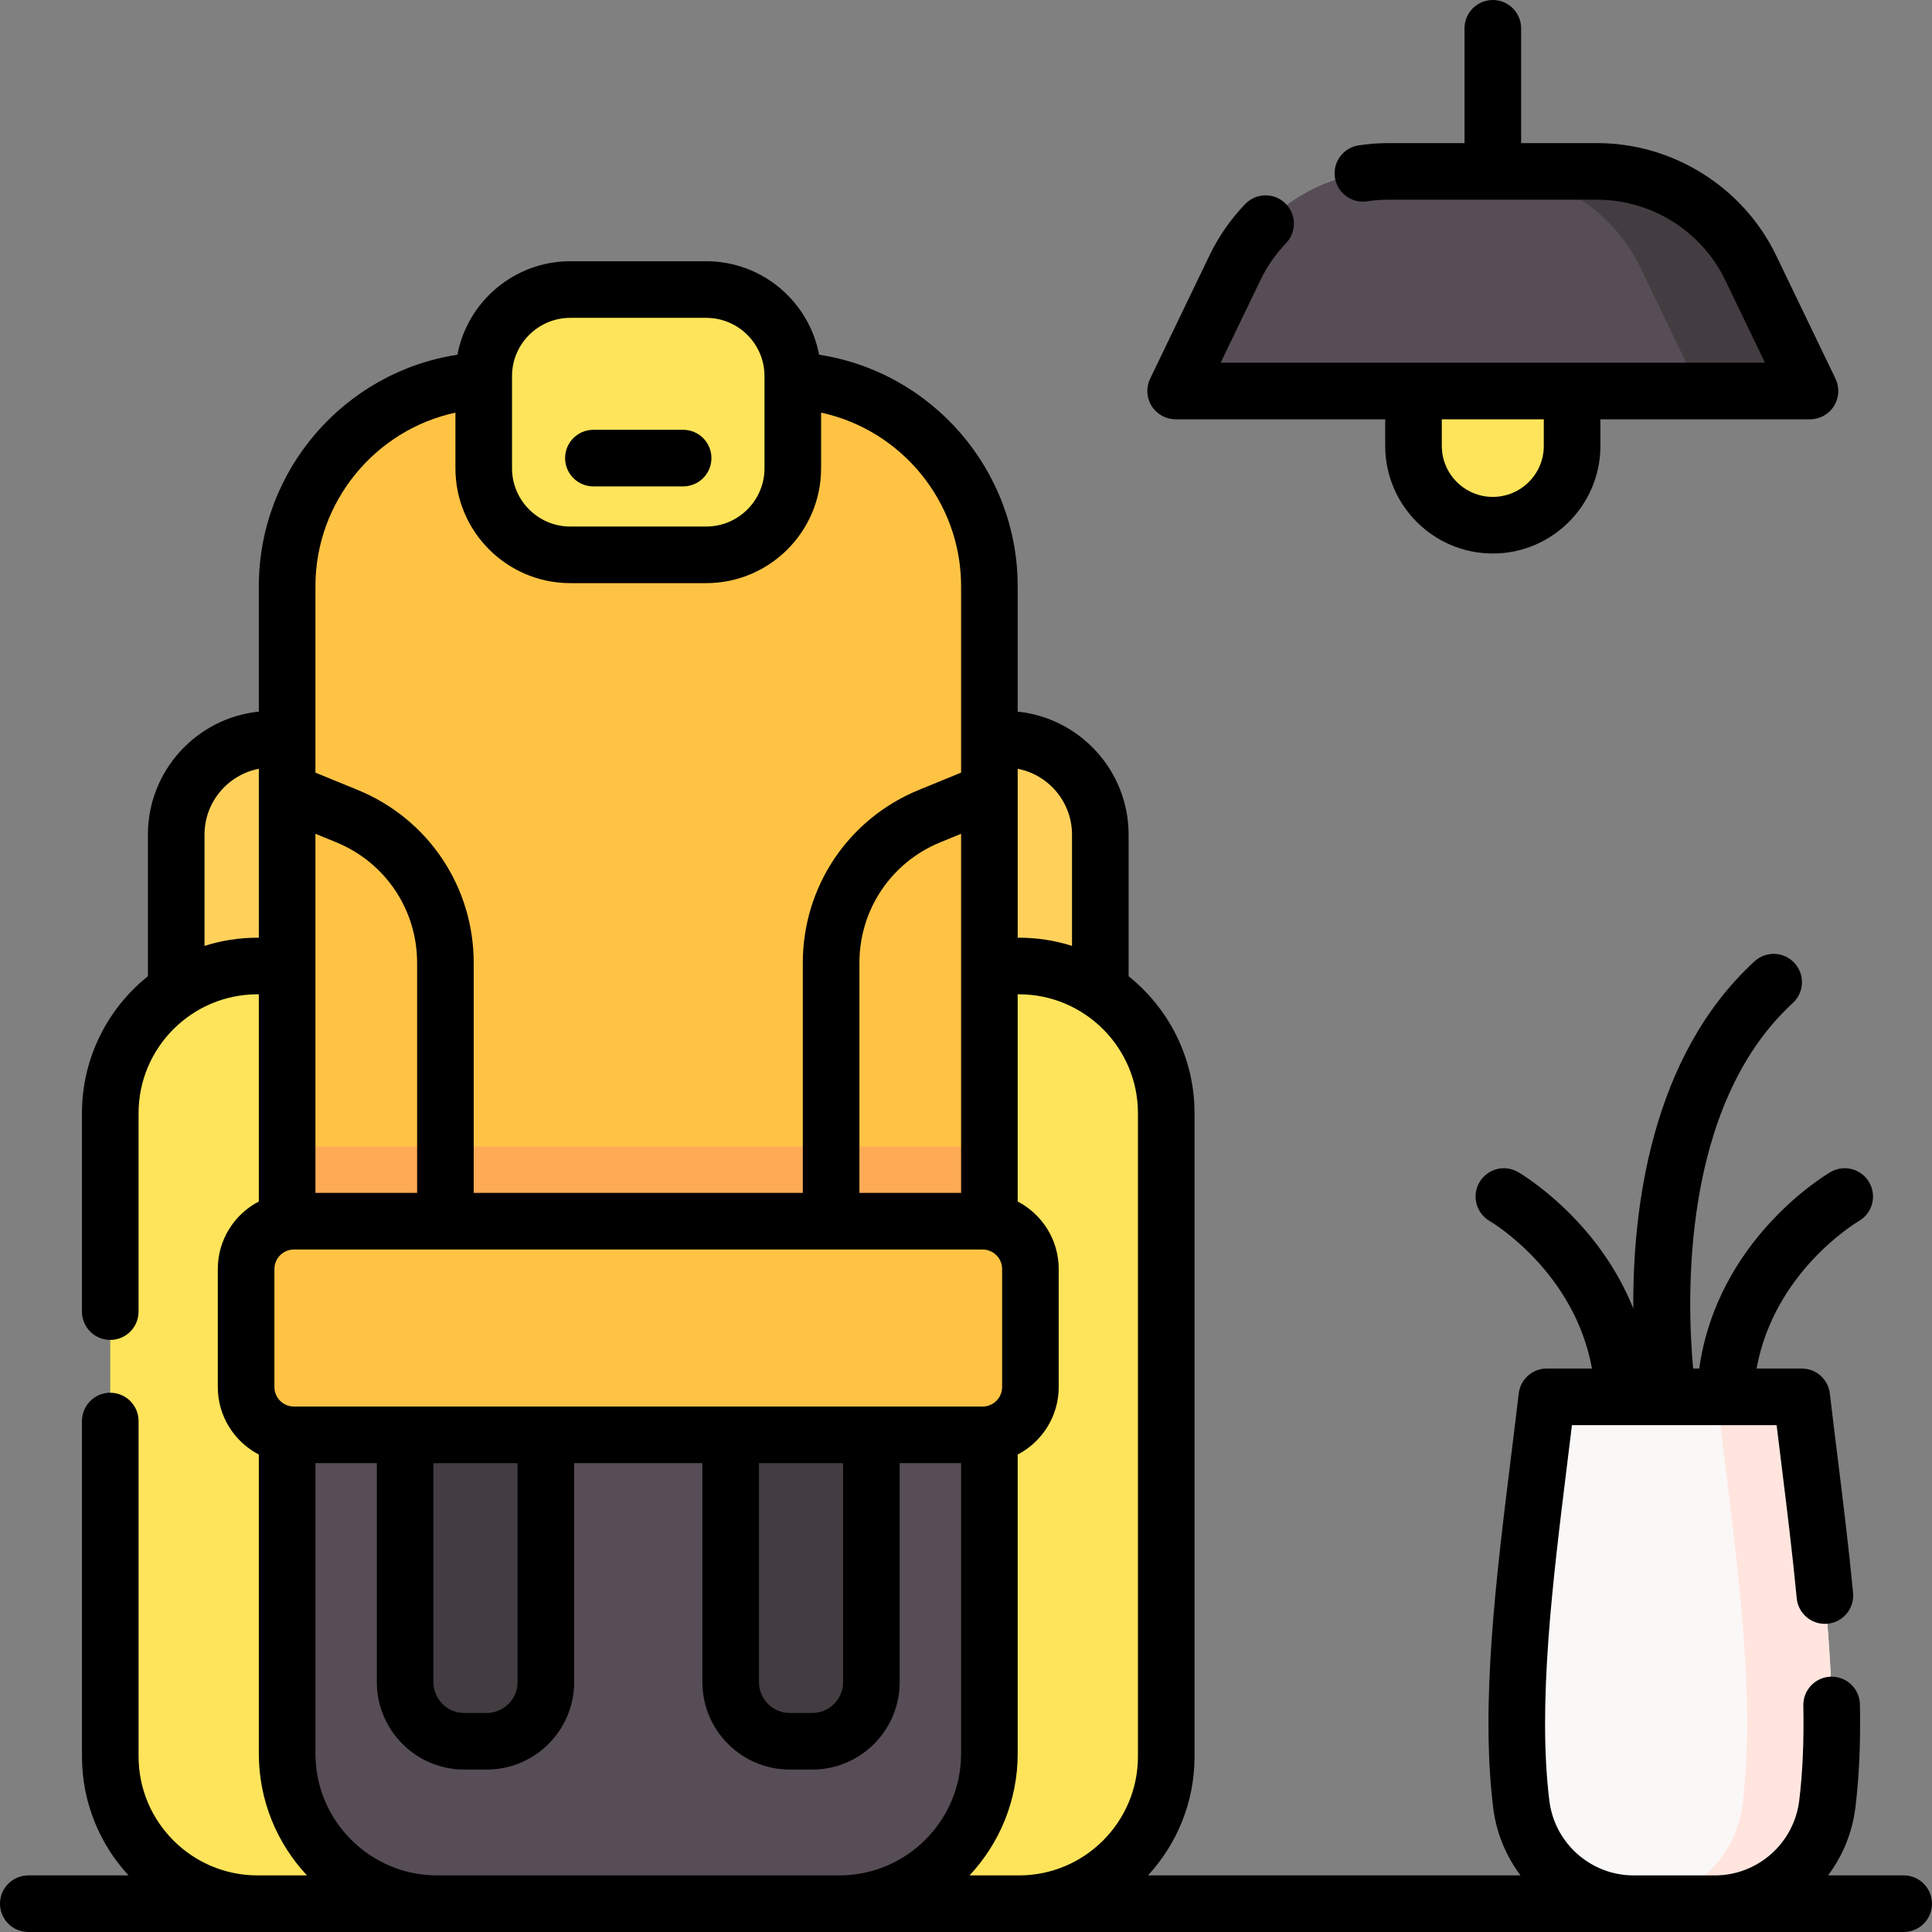 <?xml version="1.0" encoding="UTF-8"?> <svg xmlns="http://www.w3.org/2000/svg" id="Capa_1" height="512" viewBox="0 0 512 512" width="512"><rect x="0" y="0" width="512" height="512" fill="#808080" stroke="none"/><g><g><path d="m101.222 291.696h-54.522v-70.514c0-13.954 11.312-25.266 25.266-25.266h29.257v95.78z" fill="#ffd15b"></path><path d="m237.071 291.696h54.523v-70.514c0-13.954-11.312-25.266-25.266-25.266h-29.257z" fill="#ffd15b"></path><path d="m101.222 504.5h-32.974c-21.553 0-39.026-17.473-39.026-39.026v-170.448c0-21.553 17.472-39.026 39.026-39.026h32.974z" fill="#fee45a"></path><path d="m237.071 504.5h32.974c21.553 0 39.026-17.473 39.026-39.026v-170.448c0-21.553-17.473-39.026-39.026-39.026h-32.974z" fill="#fee45a"></path><g><path d="m395.609 139.183c-11.606 0-21.015-9.409-21.015-21.015v-34.548h42.029v34.549c.001 11.606-9.408 21.014-21.014 21.014z" fill="#fee45a"></path><path d="m479.668 103.62h-168.117l15.723-32.655c7.517-15.613 23.313-25.539 40.641-25.539h55.388c17.328 0 33.124 9.926 40.641 25.539z" fill="#574d56"></path><path d="m463.945 70.965c-7.517-15.613-23.313-25.539-40.641-25.539h-29.199c17.328 0 33.124 9.926 40.641 25.539l15.723 32.655h29.199z" fill="#433d41"></path><path d="m403.146 478.086c-3.816-31.155 2.36-70.23 6.78-107.913h67.554c4.419 37.683 10.596 76.758 6.78 107.913-1.846 15.068-14.597 26.414-29.777 26.414h-21.559c-15.182 0-27.933-11.346-29.778-26.414z" fill="#faf7f7"></path><path d="m477.479 370.173h-22.458c4.419 37.683 10.596 76.758 6.78 107.913-1.827 14.918-14.346 26.181-29.327 26.403.15.002.299.01.449.01h21.56c15.18 0 27.932-11.346 29.777-26.414 3.815-31.154-2.361-70.229-6.781-107.912z" fill="#ffe5de"></path></g><path d="m262.2 323.632-93.053 38.743-93.053-38.743v-168.285c0-30.127 24.423-54.55 54.55-54.55h77.005c30.127 0 54.55 24.423 54.55 54.55v168.285z" fill="#ffc344"></path><path d="m76.094 303.816h186.106v19.817h-186.106z" fill="#ffab56"></path><path d="m222.433 504.5h-106.572c-21.963 0-39.767-17.804-39.767-39.767v-84.487l93.053-36.614 93.053 36.614v84.487c0 21.963-17.805 39.767-39.767 39.767z" fill="#574d56"></path><path d="m260.404 380.246h-182.514c-6.996 0-12.668-5.671-12.668-12.668v-31.278c0-6.996 5.671-12.668 12.668-12.668h182.514c6.996 0 12.668 5.671 12.668 12.668v31.279c-.001 6.996-5.672 12.667-12.668 12.667z" fill="#ffc344"></path><path d="m187.159 147.035h-36.025c-12.67 0-22.941-10.271-22.941-22.941v-24.42c0-12.67 10.271-22.941 22.941-22.941h36.025c12.67 0 22.941 10.271 22.941 22.941v24.42c.001 12.67-10.27 22.941-22.941 22.941z" fill="#fee45a"></path><g fill="#433d41"><path d="m128.985 461.457h-5.945c-8.657 0-15.674-7.018-15.674-15.674v-65.533h37.294v65.533c-.001 8.657-7.018 15.674-15.675 15.674z"></path><path d="m215.254 461.457h-5.945c-8.657 0-15.674-7.018-15.674-15.674v-65.533h37.294v65.533c-.001 8.657-7.019 15.674-15.675 15.674z"></path></g></g><g><path d="m311.551 111.12h55.544v7.049c0 15.723 12.792 28.515 28.515 28.515s28.515-12.792 28.515-28.515v-7.049h55.544c2.579 0 4.978-1.325 6.351-3.51 1.372-2.184 1.526-4.92.407-7.244l-15.723-32.655c-8.713-18.094-27.318-29.785-47.399-29.785h-20.194v-30.426c0-4.143-3.357-7.5-7.5-7.5s-7.5 3.357-7.5 7.5v30.426h-20.193c-2.602 0-5.243.199-7.851.593-4.096.617-6.916 4.438-6.298 8.534.617 4.096 4.439 6.918 8.534 6.298 1.87-.282 3.759-.425 5.614-.425h55.388c14.355 0 27.656 8.358 33.884 21.293l10.545 21.901h-144.248l10.546-21.901c1.731-3.597 4.009-6.876 6.771-9.748 2.871-2.985 2.778-7.733-.208-10.604-2.985-2.871-7.732-2.778-10.604.208-3.865 4.019-7.053 8.607-9.475 13.637l-15.724 32.655c-1.119 2.324-.965 5.061.407 7.244 1.374 2.184 3.772 3.509 6.352 3.509zm97.573 0v7.049c0 7.452-6.062 13.515-13.515 13.515s-13.515-6.062-13.515-13.515v-7.049z"></path><path d="m504.5 497h-20.053c3.847-5.114 6.431-11.261 7.257-18.002.998-8.146 1.39-17.076 1.197-27.302-.078-4.143-3.508-7.454-7.64-7.358-4.142.078-7.436 3.499-7.358 7.64.18 9.516-.177 17.758-1.088 25.196-1.385 11.303-10.985 19.826-22.333 19.826h-21.56c-11.348 0-20.948-8.523-22.333-19.826-3.133-25.577.858-57.874 4.718-89.106.428-3.468.856-6.935 1.275-10.395h54.239c.418 3.446.844 6.898 1.271 10.352 1.453 11.757 2.955 23.913 4.055 35.521.392 4.123 4.031 7.141 8.175 6.759 4.123-.391 7.149-4.051 6.759-8.175-1.12-11.819-2.636-24.083-4.102-35.943-.696-5.64-1.394-11.278-2.051-16.887-.443-3.778-3.646-6.626-7.449-6.626h-11.972c4.652-25.526 26.114-38.495 27.151-39.106 3.567-2.086 4.777-6.666 2.7-10.241-2.08-3.583-6.674-4.799-10.252-2.719-1.299.754-29.958 17.786-34.795 52.066h-1.613c-1.644-17.91-3.419-69.468 26.413-96.864 3.051-2.802 3.253-7.547.451-10.598-2.803-3.051-7.546-3.252-10.598-.451-27.617 25.362-32.323 65.985-32.123 91.996-9.497-23.659-29.465-35.523-30.544-36.15-3.574-2.076-8.141-.863-10.229 2.703-2.087 3.566-.886 8.155 2.674 10.255.999.589 22.497 13.559 27.154 39.108h-11.972c-3.805 0-7.006 2.849-7.449 6.627-.659 5.621-1.357 11.274-2.056 16.928-3.971 32.134-8.076 65.36-4.72 92.771.826 6.741 3.41 12.888 7.257 18.002h-98.726c7.656-8.296 12.339-19.374 12.339-31.525v-170.45c0-14.675-6.829-27.784-17.477-36.318v-37.526c0-16.929-12.905-30.901-29.395-32.594v-33.241c0-30.799-22.716-56.77-52.628-61.339-2.662-14.088-15.062-24.777-29.913-24.777h-36.025c-14.85 0-27.251 10.689-29.913 24.777-29.906 4.57-52.627 30.553-52.627 61.338v33.241c-16.489 1.693-29.395 15.665-29.395 32.594v37.526c-10.647 8.534-17.477 21.643-17.477 36.318v52.568c0 4.143 3.358 7.5 7.5 7.5s7.5-3.357 7.5-7.5v-52.568c0-17.384 14.143-31.526 31.526-31.526h.346v54.905c-6.455 3.367-10.872 10.124-10.872 17.895v31.279c0 7.77 4.417 14.527 10.872 17.894v79.26c0 12.462 4.848 23.813 12.758 32.267h-13.101c-17.383 0-31.526-14.143-31.526-31.525v-88.88c0-4.143-3.358-7.5-7.5-7.5s-7.5 3.357-7.5 7.5v88.88c0 12.152 4.683 23.23 12.339 31.525h-26.561c-4.142 0-7.5 3.357-7.5 7.5s3.358 7.5 7.5 7.5h497c4.143 0 7.5-3.357 7.5-7.5s-3.358-7.499-7.5-7.499zm-220.406-275.817v29.486c-4.435-1.408-9.154-2.168-14.049-2.168h-.345c0-10.659 0-35.485 0-44.763 8.19 1.579 14.394 8.8 14.394 17.445zm-60.666 166.567v58.033c0 4.507-3.667 8.174-8.174 8.174h-5.945c-4.507 0-8.174-3.667-8.174-8.174v-58.033zm-145.538-15.004c-2.849 0-5.167-2.318-5.167-5.167v-31.279c0-2.85 2.318-5.168 5.167-5.168h182.514c2.849 0 5.167 2.318 5.167 5.168v31.279c0 2.849-2.318 5.167-5.167 5.167zm59.269 15.004v58.033c0 4.507-3.667 8.174-8.174 8.174h-5.945c-4.507 0-8.174-3.667-8.174-8.174v-58.033zm-53.565-166.787 5.512 2.257c13.02 5.331 21.433 17.866 21.433 31.936v60.977h-26.945zm171.106 95.169h-26.945v-60.977c0-14.069 8.413-26.604 21.433-31.936l5.513-2.257v95.17zm-119.007-216.458c0-8.515 6.927-15.441 15.441-15.441h36.025c8.515 0 15.441 6.927 15.441 15.441v24.42c0 8.515-6.927 15.441-15.441 15.441h-36.025c-8.515 0-15.441-6.927-15.441-15.441zm-15 9.678v14.742c0 16.785 13.656 30.441 30.441 30.441h36.025c16.786 0 30.441-13.656 30.441-30.441v-14.742c21.28 4.591 37.099 23.61 37.099 45.996v49.407l-11.196 4.584c-18.679 7.648-30.749 25.632-30.749 45.816v60.977h-87.216v-60.977c0-20.185-12.07-38.168-30.749-45.816l-11.196-4.584v-49.407c.001-22.374 15.824-41.404 37.1-45.996zm-52.445 139.148c-4.894 0-9.614.76-14.049 2.168v-29.486c0-8.644 6.205-15.866 14.395-17.446v44.763h-.346zm47.613 248.5c-17.792 0-32.267-14.475-32.267-32.267v-76.987h16.272v58.037c0 12.778 10.396 23.174 23.174 23.174h5.945c12.778 0 23.174-10.396 23.174-23.174v-58.037h33.975v58.037c0 12.778 10.396 23.174 23.174 23.174h5.945c12.778 0 23.174-10.396 23.174-23.174v-58.037h16.273v76.987c0 17.792-14.475 32.267-32.267 32.267zm141.081 0c7.909-8.453 12.758-19.804 12.758-32.267v-79.261c6.454-3.367 10.871-10.124 10.871-17.894v-31.278c0-7.77-4.417-14.528-10.871-17.894v-54.906h.346c17.383 0 31.525 14.143 31.525 31.526v170.448c0 17.383-14.143 31.525-31.525 31.525h-13.104z"></path><path d="m157.257 128.902h23.78c4.142 0 7.5-3.357 7.5-7.5s-3.358-7.5-7.5-7.5h-23.78c-4.142 0-7.5 3.357-7.5 7.5s3.358 7.5 7.5 7.5z"></path></g></g></svg> 